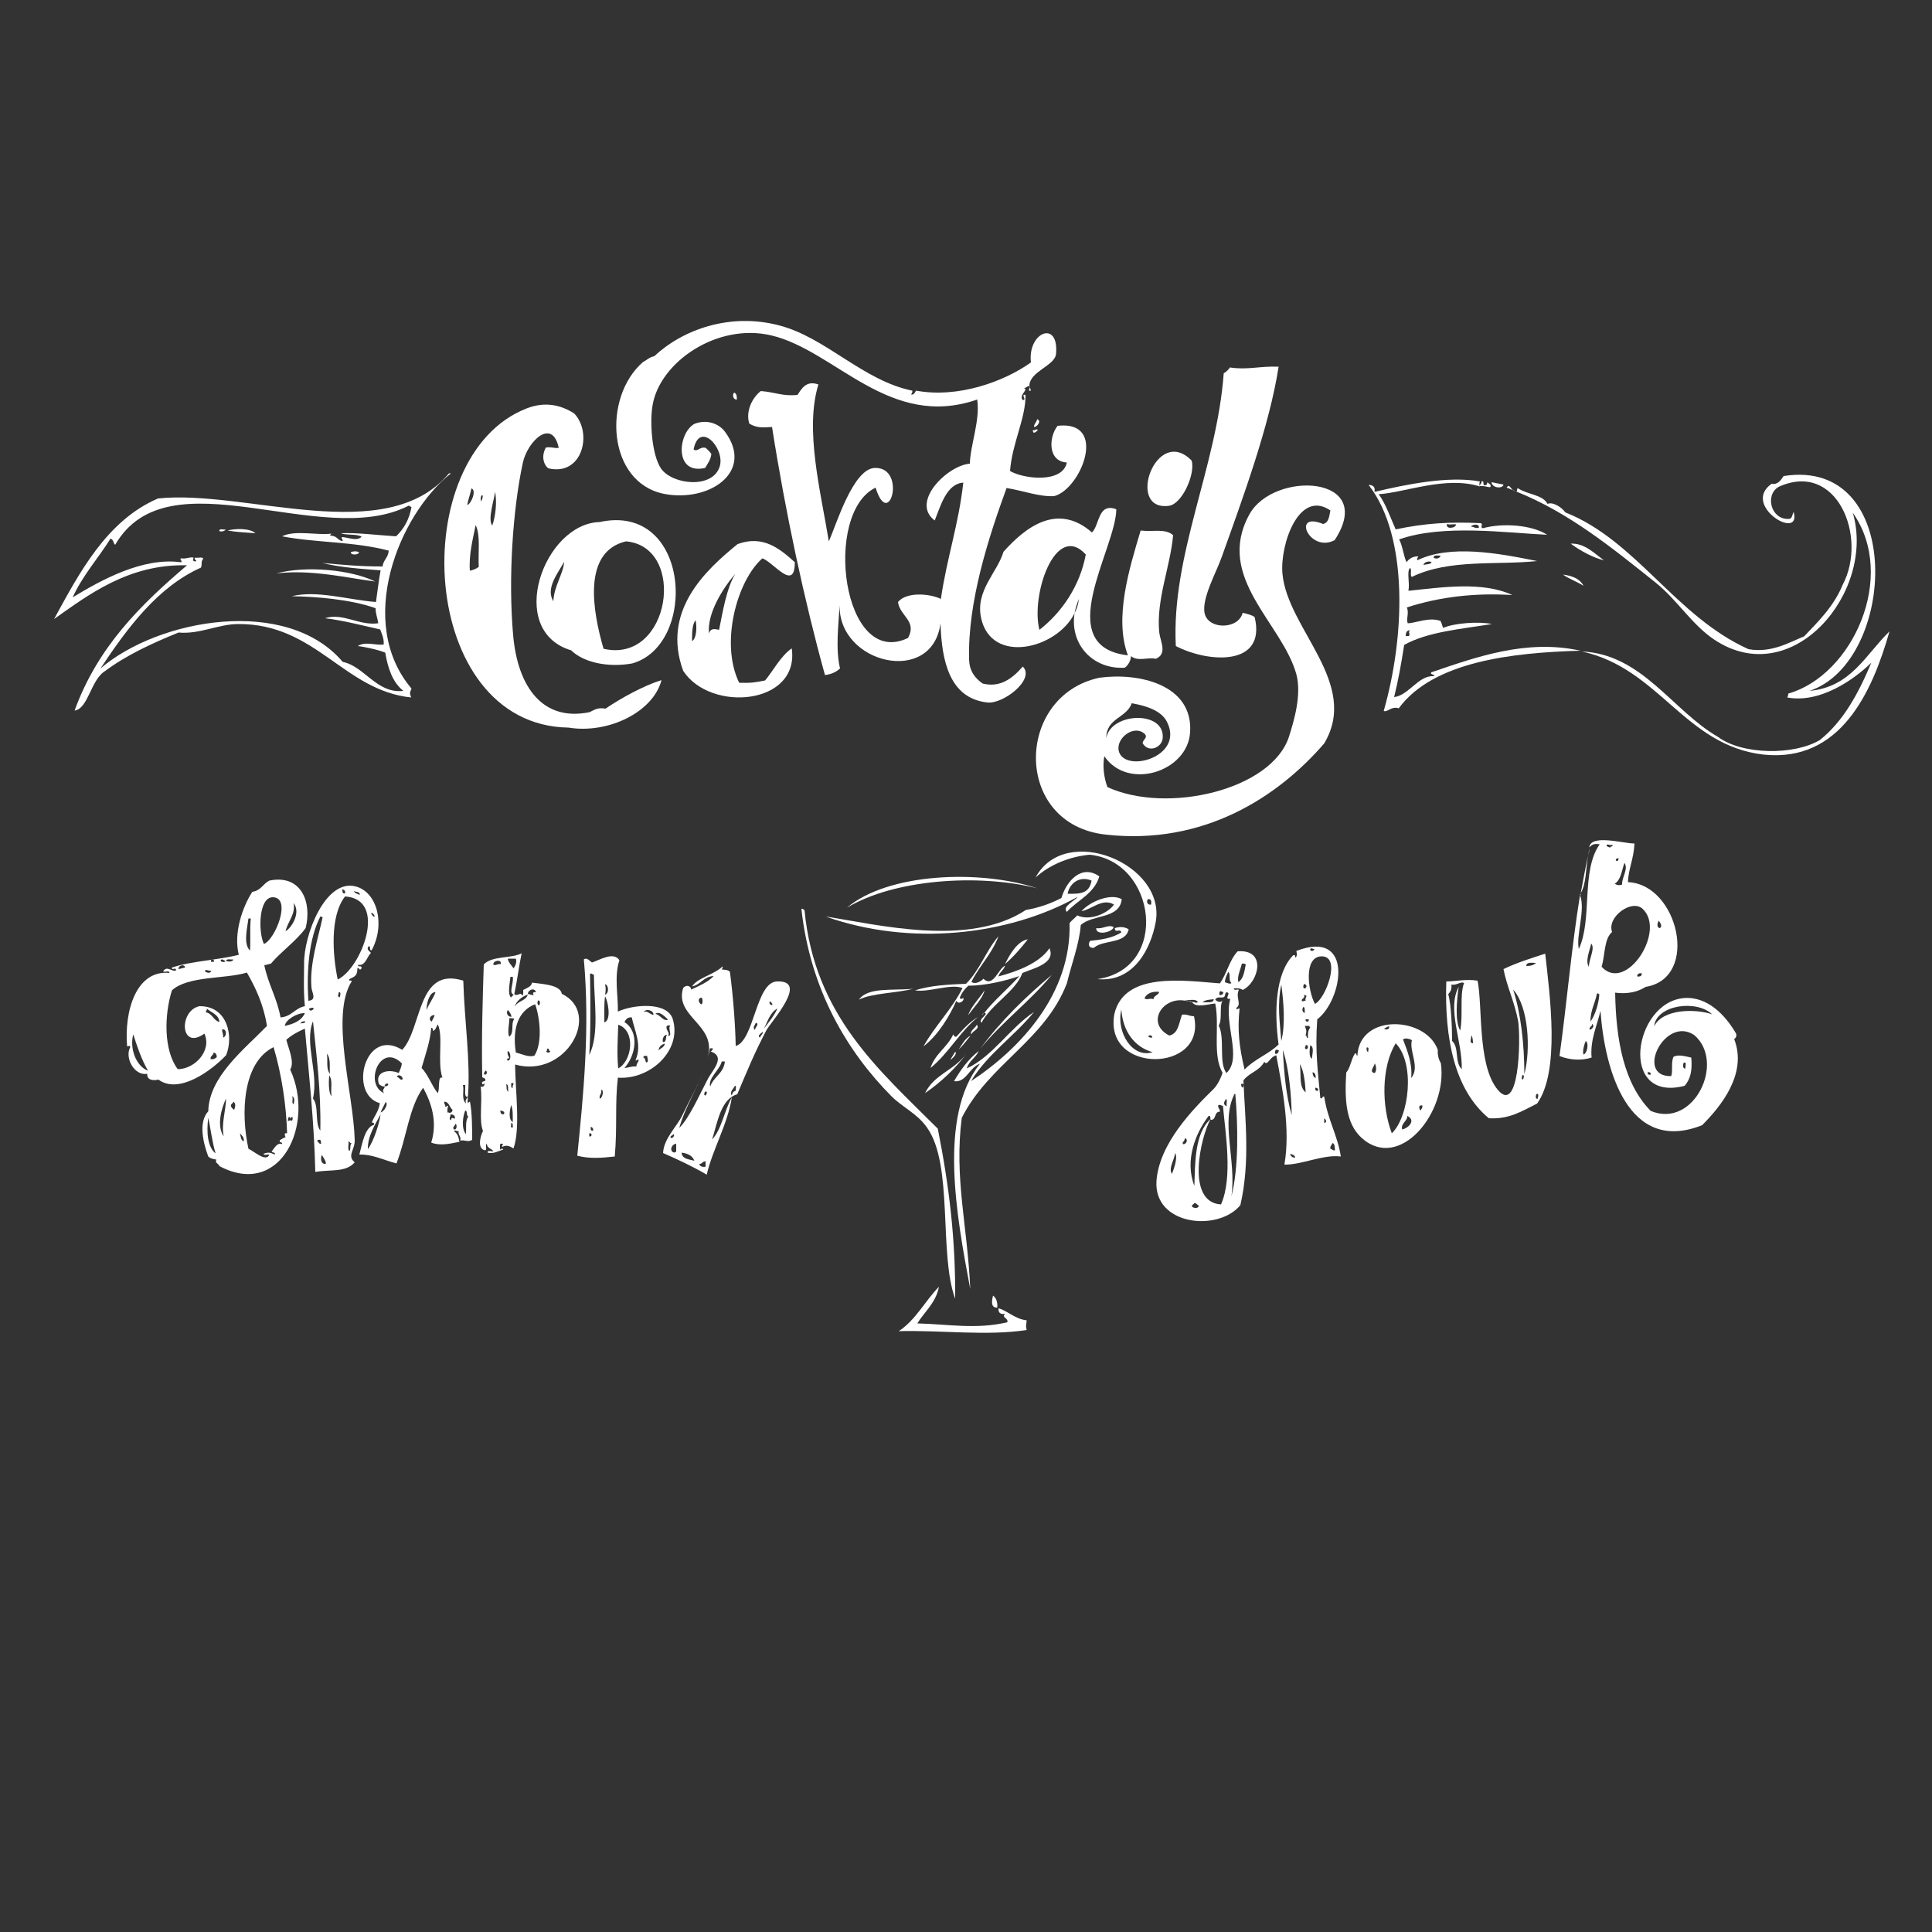 <?xml version="1.0" encoding="utf-8"?>
<!-- Generator: Adobe Illustrator 18.0.0, SVG Export Plug-In . SVG Version: 6.00 Build 0)  -->
<!DOCTYPE svg PUBLIC "-//W3C//DTD SVG 1.0//EN" "http://www.w3.org/TR/2001/REC-SVG-20010904/DTD/svg10.dtd">
<svg version="1.0" id="Calque_1" xmlns="http://www.w3.org/2000/svg" xmlns:xlink="http://www.w3.org/1999/xlink" x="0px" y="0px"
	 viewBox="0 0 500 500" enable-background="new 0 0 500 500" xml:space="preserve">
<rect x="0" y="0" width="500" height="500" fill="#333333" stroke="none"/>
<path fill="#FFFFFF" d="M383,125.8c1.1-0.1,1.7,0.2,2.6,0.3c0.6-0.5-0.3-1-0.7-1.3c0,0.6-0.2,0.8-0.8,0.8c-0.4-0.2,0.1-1.3-0.7-1
	C383.5,125.3,382.9,125.2,383,125.8z"/>
<path fill="#FFFFFF" d="M389.1,125.4c-1.1-0.2-2-0.4-3.1-0.6C386.1,126.3,388.9,126.6,389.1,125.4z"/>
<path fill="#FFFFFF" d="M259.7,142.8c-1.6,5.4-7.3,10-5.8,17.1c2.6,12.2,19.6,8.1,24.2-1.2c0.2-1.2,0.6-2.4,1.1-3.7
	c-0.1,1.3-0.5,2.5-1.1,3.7c-1.3,8,4.7,14.6,13,14.1c1-0.7,1.6-2.1,1.6-3c1.8,1.5,4.4,0.2,6.4,0.7c3.1-1.3,1.2-4.4,0.9-6.9
	c-0.8-8.5,2.9-17,3.6-25.1c-2.1-1.8-5-0.8-8.4-1.2c-3,10-6.9,22.7-3.3,32.3c-20-2.3-3.1-27.5-3-37.8c-4.8-1.8-4.3,4.1-6.3,6
	C273.7,130,265.4,136.4,259.7,142.8z M281,143.5c-1.5,8.1-6.2,15-12,19.5C266.7,154.1,273.1,134.9,281,143.5z"/>
<path fill="#FFFFFF" d="M406.5,140.7c2.4,1.8,5.9,3.7,8.6,4.3C412.7,143.3,410.1,140.5,406.5,140.7z"/>
<path fill="#FFFFFF" d="M58.9,137.3c2.2,0.4,4.7,0.5,7.2,0.7C64.6,136.6,60.6,136.8,58.9,137.3z"/>
<path fill="#FFFFFF" d="M56.8,137.5c0.7,0.1,1.3,0,1.6-0.5C57.9,137.2,56.6,136.6,56.8,137.5z"/>
<path fill="#FFFFFF" d="M409.8,151.6c-0.9-1.8-2.9-2.6-5.3-2.9C406,149.8,408.1,150.5,409.8,151.6z"/>
<path fill="#FFFFFF" d="M92.9,142.9c-0.7-0.3-1.3-0.3-2.1,0C90.7,143.8,93,143.6,92.9,142.9z"/>
<path fill="#FFFFFF" d="M97.1,150.5c-6.1-3-17.7-4.2-25.6-2.1C80.6,147.3,90,149.6,97.1,150.5z"/>
<path fill="#FFFFFF" d="M266.5,99.9C266.5,99.9,266.5,99.9,266.5,99.9c0,0.1,0,0.3,0,0.4C266.6,100.1,266.6,100,266.5,99.9z"/>
<path fill="#FFFFFF" d="M266.8,101.1c-0.1-0.3-0.2-0.6-0.2-0.9C266.4,100.8,265.9,101.2,266.8,101.1z"/>
<path fill="#FFFFFF" d="M171.8,127.8c11.6,2.3,23.6-5.6,15.8-16.1c-1.5-2-4.6-3.3-7.9-2c-4.3,2.4-5.3,13.3,2.8,11.4
	c0.6-1.1,1.4-2,1.6-3.6c-0.4-0.6-0.9-1.1-1.5-1.6c-1.5-0.4-2.1,1.2-3.1,0.4c1.5-7.5,8.1-0.4,6.8,4.3c-1.7,6-12.2,4.9-15.2,0.7
	c-2.4-3.5-3-12.1-2.2-16.5c1.9-11.1,16.7-21.3,30.7-18c16.6,3.9,30.5,24.5,53.3,16.6c0.8,5.4-1.8,11.8-1.9,16.6
	c-5.7,0.4-15.5,9.9-9.1,14.7c1.6-4,3.1-9.5,7.4-9.8c-1.2,10.8-4.3,19.7-5.8,30.1c-2.9-1.4-8.9-1.9-11.1,0.8c0.5,3.7,5,4.9,2.6,9.3
	c-17,8.2-22.1-32.3-8.4-38.9c3.5,11.3,8.1-5.2-0.1-5.1c-5.7,0-10.1,14.8-12,19c-2.1-12.9-6.3-28.9-2.7-40.6c-3.1-1.1-4.3,1-5.4,2.7
	c-3.9,0.4-5.7-0.7-9.5-1c-2.1,1.6-4,5.1-3,8.4c2,1.3,3.9,1,5.9,0.9c3.5,22.3,8.4,45.1,13.7,64.2c1.7-0.2,2.9-0.8,3.9-1.7
	c-1.2-5.1-0.4-11.2-0.1-16.4c-0.4,15.2,24,21,26.1,4.7c0.3,9.7,2.3,19.4,12.1,20.5c4.1,0.5,12.5-6,9.2-9.3
	c-2.8,3.2-5.9,5.5-10.4,4.4c-2.1-1.5-3.4-3.3-3.5-6.2c-0.4-15,5.1-31.8,9.7-44.4c4.4,0.7,8.4,2.3,12.3,2.1c7-1.8,14.1-19.7,0.9-18.2
	c-2.3,2.9-2.6,9.2,2.4,9.5c-1.1,5.4-11.1,4.3-14.7,2.2c0.5-7.1,4.1-13.7,4-19.7c-1.4-0.3,0.6,1.5-0.8,1.3c-0.9-1.5,1.8-2.7,0.3-3.1
	c0.7,0.1,0.8-0.5,1.5-0.5c0-3.8,6.6-5.2,6.9-8.3c0.8-8.9-7.4-5.7-6.5,2.2c-7,5-18.9,9.3-29.7,7.3c-0.4,0.4-0.4,1.1-1.3,1
	c0.1-0.3,0.4-0.5,0.3-1c-12.8-2.6-22.4-13.8-34.5-16.9c-12.6-3.3-24.8,1-32.3,8c-1.2,0.2-1.9,1-2.9,1.5
	C155.9,102.8,157.1,124.8,171.8,127.8z"/>
<path fill="#FFFFFF" d="M190,101.6c-0.6,0.6-0.2,1.9,0.7,1.8C190.7,102.7,190.7,101.9,190,101.6z"/>
<path fill="#FFFFFF" d="M268.4,108.5c-0.1,0.8-0.8,1.1-0.8,2C268.3,110.6,269.7,108.9,268.4,108.5z"/>
<path fill="#FFFFFF" d="M267.3,111.3c0,1.3,0.9,0.4,1.3,0C268.1,110.8,268.1,111.5,267.3,111.3z"/>
<path fill="#FFFFFF" d="M304.3,167.2c8.5,4.4,23.5,5.3,20.4-7.5c-0.8-0.6-1.9-0.8-3.1-1.1c-1.1,4.3-8.7,4.4-9.8,0.3
	c-1-3.8,3.1-11,4.4-14.8c5.4-15.1,12.4-34.1,14.7-49.2c-5-0.2-7.9,0.9-12.6,0.2c-0.4,0.6-0.9,1.1-1.6,1.5
	C314.9,121,303.1,143.5,304.3,167.2z"/>
<path fill="#FFFFFF" d="M391.9,127c0.1,0.1,0.2,0.1,0.3,0.1c-0.2-0.1-0.4-0.2-0.6-0.2C391.7,127,391.8,127,391.9,127z"/>
<path fill="#FFFFFF" d="M389.9,126.2c0.6,0.2,1.1,0.4,1.7,0.7C390.9,126.4,390.6,125.1,389.9,126.2z"/>
<path fill="#FFFFFF" d="M468.3,178.8c22.6-7.5,24.9-60.6-6.7-55.6c-0.8,1.2-1.6,2.3-3.1,2c-8,5.6,7.8,15,5.7,7.3
	c-0.4,0.6-0.3,1.8-1.3,1.8c-4.6,0.2-6.2-6.2-2.6-8.3c15.1-6.9,23.1,13,16.6,25.3c-2.3,5.6-6.2,9.4-10,13.4
	c-3.6,1.4-8.4,4.4-14.4,3.3c-18.9-8.5-29-28.1-47.4-35.4c-0.9-1.3-3.2-2.8-4.6-2.2c-1.3-2.4-4.9-2.3-7.6-4c-0.5-0.1-0.1,0.8-0.5,0.8
	c13.7,5.5,24.7,14.5,36.1,23.6c5.5,4.4,9.4,10.9,15.1,14.7c20.3,13.6,41.9-12.4,35.9-32.8c11.6,16.5-0.1,42.1-16.7,46.8
	c0,0.4-0.1,0.8-0.3,1c8.5,1.6,17.3-4.6,21.8-9c-3.4,8.1-7.3,15.2-13.3,20c-6.6,4-20.1,3.9-26.4-0.8c-11.8-6.8-19.6-21.4-35.2-22.1
	c20.1,4.4,26.6,24.4,47.1,26.7c19.8,2,28-16.1,32.5-31.9C482.8,169.4,479.1,177.8,468.3,178.8z"/>
<path fill="#FFFFFF" d="M302.5,130.9c3.4-0.4,6.9-8.2,5.9-11.7C299.2,109.8,291.2,132.4,302.5,130.9z"/>
<path fill="#FFFFFF" d="M323.3,133.2c-8.9,16.3,8.5,28,12.2,41.3c1.4,5.3-0.6,12-1.9,16.1c-4.4,13.8-31.5,20.2-47,13.1
	c-0.9-2.4-1.3-5.5-0.8-8c6.1,9,21.6,4,22.2-6.2c0.8-12.4-13.4-15.5-23.5-14.1c-21.9,4.7-22.4,38,1.7,40.6
	c25.3,2.8,44.5-9.7,56.5-23.6c9.3-15.6-9.5-29.6-10.8-43.9c-0.7-7.4,4.2-22,12.4-16.4c-0.3,1.5-0.4,3.2-1.9,3.5
	c-8.3-3.4-3.5,7.6,3,4.2C356.5,122.9,329.5,121.7,323.3,133.2z M292.9,182c4,0.7,7.7,2,9.1,4.8c4.7,9.2-11.3,13.5-12.5,7.4
	c-0.6-3.4,4.2-6.8,6.8-4.2c0.8,0.9-0.5,1.4-0.6,2.3c1.4,2.6,4.9,1.3,5.2-1.2c0.7-7.3-13.4-6.8-14.6-0.1
	C286.3,185.8,291.5,185.9,292.9,182z"/>
<path fill="#FFFFFF" d="M147.1,188.3c10.4,1.7,22-4.1,24.1-12.3c-4.7,1.5-10.2,4.5-14.5,7.4c-2.1-0.4-3,0.4-4.1,0.9
	c-12,2.5-18.6-6.3-19.8-19.9c-1.3-14.7-0.1-32.5,2.5-44.6c1.2-5.6,7.6-11.8,9.3-3.9c-1.1,0.2-1.6-0.3-3.3-0.1
	c-1.1,1.8-0.9,4.2,0.6,5.4c8.9,2.1,11.5-9.2,6.7-14.2c-3.6-2.3-7.7-3.1-12.3-1.3C104.8,117.9,108.1,187.7,147.1,188.3z M128.1,127.3
	c0.6,2.5,0.1,6.5-0.7,8.7C126.1,134.4,128,129.1,128.1,127.3z M124.5,129.8C124,127.8,125.7,127.4,124.5,129.8L124.5,129.8z
	 M123.9,146.7c-0.6,0.5-1.4,0.8-2.3,1c-0.3-4.2,0.8-8.3,1.5-11.8C124.4,138.5,123.7,143,123.9,146.7z M120.9,130.7
	c0.3-1.5,0.8-2.8,1.1-4.3C123.4,126.8,122,130.4,120.9,130.7z"/>
<path fill="#FFFFFF" d="M358.1,184c1,0.4,1.9-1.3,3.9-0.7c8.9-12.1,29.3-14.4,47-14.9c-14-3.1-27.1,1.7-38.6,5.6
	c-0.4,0.8,1.6,0.5,0.5,1c-3.8-0.2-6.4,5-10.1,5.4c1.1-4.5,1.8-8.4,2.6-13.5c6.1-3.4,14.7-4.1,22.7-5.4c-3.3-0.7-9.6-0.3-12.6,1
	c-0.3-0.6-0.4-1.3-0.7-1.8c-3-1.1-6.5,0.6-8.5,0.6c-0.4-1.3,0.4-2.6-0.2-4.1c8.6-2.8,17.9-3.8,27.3-3.2c-7.7-3.6-18.3-2-26.9-1.1
	c0.4-2.1-0.5-5,0.4-5.9c0.6,0.3-0.1,2,0.5,2.3c9.6-4.7,22-3,32.4-4.1c-10.3-2.1-22.5-4.3-31-0.2c-0.3-0.7,0.8-1.1-0.2-1
	c-1.2,0.1-2,0.7-2.6,1.5c-0.8-1.8-1-4.2-1.9-5.9c11.2-4,27.7-1.7,38.3-1.2c-4-2.6-11.6-3.1-16.6-1.7c-0.9-0.2,0.1-0.8-0.5-1.3
	c-8.1-0.4-14.5,0-22.1,1.6c-1.4-3.1-2.5-6.5-4.4-9.1c6.7-0.4,17.4-4.8,26.2-2c-0.2-0.8-0.2-0.5,0-1.3c-8.2-1.5-19.2,0.8-27.3,2.7
	c0.3-1.3-0.4-1.8-1.5-1.8C364.7,139,363.5,165.2,358.1,184z M372.8,143.8c-0.1,0.7-1.2,1-1.8,0.5
	C371.1,143.5,372.1,143.8,372.8,143.8z M370.5,145.5c-0.3,0.6-1.4,0.5-2.1,0.7C368.5,145.4,370,145.1,370.5,145.5z M364.9,163.1
	c-0.6,0.5,0.2,1.1-0.3,1.5c-0.3,0-0.5,0-0.8,0C363.8,163.7,364.1,163.1,364.9,163.1z M382.7,136.6c-1,0.2-1.2-0.3-2-0.3
	C380.9,135.7,383,135.4,382.7,136.6z M374.5,135.6c1,0.3,1,0,2.3,0.1C376.9,136.7,374,137.1,374.5,135.6z"/>
<path fill="#FFFFFF" d="M61.7,161.5c20-0.1,27.3,17.2,44.7,19c-0.4-1.2-0.4-1.1,0.1-2.3c-14.5-17.1-3.4-44.9,10.2-55.7
	c-0.2,0-0.3,0-0.5,0c-16.2,19.4-52.6,4.1-75.3,6.5c-13.3,5.7-20.4,19.3-26.9,31.2c8.8-6.2,19.3-14.3,34.4-13.9
	c-12,10.2-23.1,21.1-29.1,37.6c3.5-0.5,4.2-7.8,7.7-10.1c5.6-4.2,12.3-7.3,19.2-10.1C51.7,164.2,56.5,161.5,61.7,161.5z M26,173
	c6.9-10.4,14.8-21.1,26-26.1c0.4-0.9-0.1-1.5,0.6-2.3c-0.2-0.6-1.4-0.1-2-0.3c-0.8,0.4,0.7,0.8,0,1c-0.9-0.1-0.6-0.4-0.5-1
	c-1.3-0.2-1.8,0.4-3.1,0.2c-0.9,0,0.6,1-0.3,1c-9.8-1.3-20.5,4.6-27.9,9.1c2.6-5.7,6.6-10.1,9.8-15.2c0.8,0.2,0.7,1.2,1.2,1.6
	c13.8-23.8,53.3,1.4,75.9-10.1c0.4-0.1,0.4,0.3,0.8,0.3c-0.6,3.3-2,5.7-4,7.6c-4.7-0.3-10.3-1-14.3-0.8c1.5,0.6,4.1,0.1,5.4,0.9
	c-1.2,1.2-3.1,0.3-4.9,0.1c-0.9,0.1,0.6,1-0.3,1c-1.2-0.4-1.1-1.3-3-1.4c0.1-0.2,0.2-0.4,0.4-0.5c-3.8,0.5-9.4-1-12.8,0.7
	c8.9,1.7,18.4,1.3,27.6,3.7c-0.1,1.8-1.4,2.4-1.6,4.1c-6,0-9.9-0.4-15.6-0.9c5,1.2,9.9,1.5,15.1,1.9c-0.5,2.7-0.8,5.4-1.2,8.2
	c-7.4-0.6-15.2-3.1-21.8-1.5c5.8,0.1,14.9,0.7,21.7,3.1c0,1.5,0.5,2.5,0.7,3.9c-5,0.7-9.1-2.8-13.8-1.3c4.5,0.5,10.2,2,14.3,2.9
	c0.4,1.2,1,2.2,0.9,3.9c-1.9,0.3-4.8-0.9-6.7,0.4c1.8,0.2,5.1,0.9,7.1,1.7c0.7,4.1,1.9,7.7,4.7,9.9c-6.9,0.8-10.1-6.4-15.7-7.5
	C74.3,154.3,41.2,160,26,173z"/>
<path fill="#FFFFFF" d="M147.8,168.3c3.3,3.2,9.6,4.5,15.8,3.4c17.1-4.8,15.1-41.7-8.4-36.6C140.7,135.5,130.8,163.2,147.8,168.3z
	 M162,140.1c15.9,1.4,11.5,31.8-5.8,27.8C153.4,158.3,150.6,142.8,162,140.1z M143.2,155.6c-2.1-3.4,1.3-7.4,2.8-10.2
	C145.8,148.5,143.4,151.6,143.2,155.6z"/>
<path fill="#FFFFFF" d="M197.3,144.5c2.9,1,8.4,8.8,8.4,1c-3.9-3.5-8.2-7.1-14.8-4.7c-8.5,6.9-19.7,17.4-14.1,32.8
	c7.1,10.9,30.2,8.8,28.1-5.8c-2.9,2-5,6.1-6.9,8.3c-2.5,0.5-3.6,0.7-6.7,0.6C186.3,166.5,190.7,150.3,197.3,144.5z M179.1,165.9
	c0-2,0-4.2,0.9-5.4C180.4,162,180.3,165.3,179.1,165.9z M186.1,163c-1.3-0.3-2.3-0.4-2.6,1c-0.6-5.2,3.6-11.8,6.8-15.5
	C188,152.2,187,158.6,186.1,163z"/>
<path fill="#FFFFFF" d="M58.5,273.1c2-4.7,0.5-12.8-6.9-12.7c-5.4,1.2-5,11.6,1.3,7.1c2,4.4-2.5,9.2-6.9,9.2
	c-3.7-4.9-3.5-14.1-1.5-20.4c4.1-3.8,13.9-2.9,19.4-4.6c2.3,4,4.3,8.3,5.2,13.8c-5.9,6.1-15,13.1-15.2,22.1c-2.7,2.9-1.2,8.5,0,11.7
	c0.6,0.6,1.6,0.7,2.1,0.8c-0.5,0.9,0.6,1,0.8,1.7c15.9,8.4,24.8-10.9,18.3-25c1.2-1.9-0.4-5.3-1-7.7c1.3-1.2,3-2.1,4.8-2.9
	c1,11.4,2.4,24,2.7,37.1c3.9-0.7,7.9,0.2,10.2-2.5c-2.1-1.7,0.1-3.2,0-5.8c-0.3-11.9-6.4-32.1-0.8-41c0.1-0.5-0.9,0.1-0.6-0.6
	c1.4-0.7,2.1-0.8,2.1-2.9c0.6,0,0.5,0.8,1,0.2c0.4-1.1-1.1-0.2-0.8-1c1.9,0.3,2.2-2,3.3-3.1c-0.3-0.4-1.3-0.9-0.6-1.7
	c0.7-0.1,0,1.2,0.8,1c3.6-6.7,1.4-15.1-4.2-16.5c-7.8-2-13.4,12.6-13.3,20c0,3.3-0.2,6.8,0.2,11c-2.6,0.5-3.4,2.7-6.3,2.9
	c-0.9-5-3.2-8.6-4.2-13.5c0.6-0.1,1.1-0.3,1.7-0.4c2.8-3.3,6.4-5.7,9-9.2c1.7-6.8-1.2-14-9.4-12.3c-1.6,0.8-2.2,2.6-4.4,2.9
	c-2.6,4-4.9,10.8-3.5,16.3c-5.5,1.4-12.2,1.6-17.3,3.3c-0.1,1,1.2-0.4,1,0.8c-1.1,0.3-2.3-1.4-3.3,0.2c0.8,0.3,1.4-0.4,1.7,0.4
	c-8.6-0.9-11.8,9.8-11,19c0.5,0,0.7-0.4,0.8,0.2c-1.5,2.8,1.1,7.5,4.4,6.9c-0.1,1.7,1.6,1.8,2.9,1.5
	C46.3,283.3,54.7,277.1,58.5,273.1z M53.9,289.3c0.5,2.1,1,6.3,1.9,9.2C53.7,296.9,53.4,292.9,53.9,289.3z M90.2,295.4
	c0.4,0,0.3,0.6,0.8,0.4c-0.6,0.7-0.1,1.6-0.6,2.1C89.9,297.4,90.3,296.1,90.2,295.4z M97,237.2c-0.7,0.1-0.6-0.6-1-0.8
	C96.4,235.9,96.9,236.9,97,237.2z M80,261c0.5-0.1,0.9-0.4,1.2,0C81,261.5,80,261.9,80,261z M81,284.3c1.5-6.8-2.3-14.3,0-20
	c0.9,8.9,2.1,18.1,1.9,28.3C81.4,290.7,82.6,286.2,81,284.3z M83.1,296c-0.7,0.1-0.6-0.6-1-0.6c0-0.4,0.4-0.5,0.8-0.4
	C83,295.2,83.1,295.5,83.1,296z M87.9,258.1c-0.7-0.1-0.3-0.8-0.2-1.3C88.4,256.6,88,257.9,87.9,258.1z M93.1,231.6
	c-0.6-0.3-1.3-0.4-1.5-1C92.1,230.9,93.2,230.7,93.1,231.6z M89.3,231.2c-0.8,0.2-0.6-0.6-0.8-1C89.1,230.2,89.4,230.5,89.3,231.2z
	 M89.3,232c11.2,0.7,4.2,18.6-1.9,21.5C86.1,247.3,85.3,237.1,89.3,232z M85.8,283.7c-0.9-1-0.7-4.2-0.6-5.4
	C86.2,279.7,85.5,281.6,85.8,283.7z M85.4,277.9c-1.1-1.3-0.5-3.4-0.8-5.2C85.7,273.9,85.2,276.6,85.4,277.9z M84.3,301.2
	c-1.3,0.2-1.4-1.5-1-2.3C83.7,299.6,84.5,300.7,84.3,301.2z M82.9,237.2c0.3-0.1,0.4,0.2,0.6,0.2c-1.2,5.5-3.4,12.1-2.9,18.1
	c0.1,1.4,1.5,3.3-0.8,3.5C79.3,251,80,242.8,82.9,237.2z M57.9,294.1c-1.9-2.7-0.6-7.3,0.6-9.8C58.5,287.2,57.2,290.9,57.9,294.1z
	 M60.6,287.2c-0.4-0.2-0.6-0.5-0.8-0.8c-0.2-0.8,0.5-0.7,0.6-1.3C61.1,285.6,60.9,286.5,60.6,287.2z M63.1,295.4
	c-0.8-0.3-0.8-1.3-1-2.1C62.5,293.8,63.2,294.2,63.1,295.4z M76,285.8c-0.7-0.5,0-1.2-0.4-2.1C76.3,284,76.2,284.9,76,285.8z
	 M74.7,289.1c0.4-0.1,0.4,0.2,0.4,0.4c0.2-0.1,0.2-0.5,0.6-0.4c0.1,0.5,0,0.8-0.2,1c-0.4-0.4-0.5,0-1,0
	C74.5,289.7,74.6,289.4,74.7,289.1z M77.7,264.9c0.2-0.4,0.6-0.6,1.3-0.6C79,265,78,264.7,77.7,264.9z M78.9,262.2
	c-0.9,2-2.9,2.8-5.2,3.3C73.9,263.9,76.9,262.1,78.9,262.2z M74.3,293.3c-1-0.2-0.5,0.6-0.4,1c-0.6,0.2-1,0.5-1.5,0.8
	c-0.2,0.8,0.8,0.3,0.6,1c-1.2-0.5-1.9,0.9-2.7,1.9c0.1,0.4,1.1,0.1,0.8,0.8c-1.1-0.5-1.6-0.7-2.9-0.2c0.1,0.5,1,0.1,1.5,0.2
	c-0.8,2.1-4-0.9-5.4-1.5c-2-9-1.6-22.3,6.5-26.3C72.9,278.1,74.1,286.1,74.3,293.3z M76,233.7c1.9,2.5-0.5,6.4-2.1,7.3
	C74.5,238.4,76.5,236.7,76,233.7z M70.6,232.2c5,0.1,0.6,11-2.3,12.1C66.8,241.2,66.9,232.2,70.6,232.2z M64.3,237.7
	c0.2,0,0.4,0,0.6,0c-0.3,3.1,0,5.6-0.2,8.3C62.9,244.3,64,240.2,64.3,237.7z M60.4,248.3c-0.2,0.7-1.4,0.6-1.9,0.4
	C58.6,248,59.7,248.4,60.4,248.3z M58.3,248.7c-0.1,0.5-1.1,0.2-1.2,0C57.2,247.9,57.9,248.5,58.3,248.7z M55.4,248.9
	c-0.3,0-0.6,0-0.8,0C54.4,248.1,55.5,248.1,55.4,248.9z M54.7,251.2c-0.3,0.8-1,0.6-1.7,0.2C53.2,250.6,53.9,251.4,54.7,251.2z
	 M47.9,250.4c-0.6,0.1-1.1,0.3-1.7,0.4C46.1,249.8,47.8,249.4,47.9,250.4z M34.5,267.7c0.8,2.6,2.1,6.5,3.8,9.4
	C35.1,275.9,33.5,271.1,34.5,267.7z M54.5,274.1c-0.1-0.9,0.7-0.9,0.8-1.7c0.6,0.1,0.8,0.6,0.8,1.2
	C55.7,273.9,55.4,274.2,54.5,274.1z M53.3,262c-0.1-0.5,0.4-0.5,0.2-1c1.2,1.1,3.1,1.5,3.3,3.5C55.2,264.1,55,262.3,53.3,262z
	 M57.7,268.5c0.2-0.9-0.3-1.3-0.2-2.1C58.8,266.2,58.7,268.4,57.7,268.5z"/>
<path fill="#FFFFFF" d="M182.8,275.2c0.1-0.4,0.2-0.7,0.3-1.1C183,274.4,182.9,274.8,182.8,275.2z"/>
<path fill="#FFFFFF" d="M182.1,277.1c0.2-0.6,0.5-1.2,0.6-1.8C182.6,275.9,182.3,276.5,182.1,277.1z"/>
<path fill="#FFFFFF" d="M184.3,294.9c1.4-4.6,2.3-10.5,6.5-11.7c2.5-5.9,4.4-10.6,7.5-16.5c1.3-2.4,11.2-13.1,2.7-12.7
	c-5.4,0.3-5.8,15.3-10.6,16.7c-0.1-5.6-0.7-13.2-1.5-19.2c-0.6-0.6-1.4-0.5-2.1-0.6c0.1-0.3,0.3-0.4,0.2-0.8c-2.1,2.1-6.6,3-7.9,5.2
	c2.3-0.5,3-2.6,5.6-2.7c-1.5,1.6-3.7,2.5-5.8,3.5c-0.2-1.2-1.5-1.2-2.1-0.4c-2.1,6.7,6.6,9,6.7,15.4c0,0.9-0.1,1.8-0.4,2.9
	c0.2-0.9,0.5-1.7,0.6-2.7c0.1,0,0.3,0,0.4,0c0.8-0.2,0.1,0.8-0.2,0.8c4.1,1.4,0.4,4.9-0.8,7.3c-2.2,4.2-4.7,9.9-7.3,12.5
	c1.4-5.1,4.3-9.6,6.3-14.9c-1.5,4-4,8.4-5.5,11.6c-1.5,3.1-4.8,6-5,9.8c3.9,1.7,7.7,3.5,11.3,5.6c1.5-6.5,5.4-13,6.5-20
	C187.4,287.5,186.8,292.2,184.3,294.9z M199.3,259.1c0.2,0.3,0.6,0.5,0.6,1C199.3,260.2,198.9,259.5,199.3,259.1z M201.2,261
	c-0.9,2-2.3,3.6-3.5,5.2C198.7,264.3,199.3,262,201.2,261z M197.5,267c-0.1,0.7-0.6,0.9-0.8,1.5C195.8,268.2,197,267.3,197.5,267z
	 M195.6,264.7c1.1,0.3-0.3,1.2-0.2,1.9C194.7,265.8,195.3,265.5,195.6,264.7z M190.2,281c0.5,0,0.1,0.9,0.2,1.3
	c-0.7,0.1-0.9,0.7-1,1.2C188.7,282.6,189.9,281.7,190.2,281z M181.6,259.9c-0.8-0.1-1.2-1.7,0-1.7
	C181.9,258.6,181.9,259.6,181.6,259.9z M174.3,293.5c0.5,0.3-0.4,1.5-0.8,0.8C173.6,293.8,174.1,293.9,174.3,293.5z M175,298.1
	c-0.2,0-0.4,0-0.4,0.2c-1.5-0.2-0.9-2.2,0.4-2.3C175,296.7,175,297.4,175,298.1z M176.4,298.3c1.6,0.2,2.8,0.8,3.3,2.1
	C178.3,300,176.5,300,176.4,298.3z M182.5,302c-0.8,0-1.4-0.1-1.5-0.8c0.8,0.1,0.8-0.8,1.7-0.6C182.4,301,182.8,301.4,182.5,302z
	 M182.5,283.5c-0.5-0.1-0.1-0.9,0-1C183.3,282.3,182.8,283.5,182.5,283.5z M186.8,274.7c0.3,0,0.6,0,0.8,0c-0.3,3.1-2.9,3.9-3.8,6.5
	C183.2,279,186.2,277,186.8,274.7z"/>
<path fill="#FFFFFF" d="M342.7,283.8c-0.6-0.2-0.3,0.7-1,0.4c-0.6-6.7-1.4-12-0.8-20.4c6.6-5,9.7-23.5-5.4-17.7
	c0.1,0.7,0.3,1.2-0.2,1.7c-0.4-0.1,0.3-0.7-0.6-0.6c-4.6,4.6-5,14.5-3.8,23.1c-2.5,2.5-6.3,3.8-8.8,6.5c-1.4-5.8-1.9-10.3-1.3-15.8
	c-0.4-0.1-0.9,0.6-0.8-0.2c1.4-0.9-0.3-2.7,0.6-4.6c-0.3-0.4-1.1,0.4-1.3-0.4c1-0.1,1.8,0,2.3,0.4c4.1-1.9,6.4-10.6-1.3-10
	c-2.1,2.2-2.8,5.8-4.6,8.3c-9.3-0.7-24.7-3.1-27.3,7.9c-2.9,15.7,24,15.3,20.6,0.6c-1.2,0-1.8-0.6-3.1-0.4c-0.8,2.1-0.9,4.9-3.3,5.4
	c-6.2-3.2-1.7-10.2,4.2-9c0,0-0.1-0.1-0.1-0.1c0.9,0,2.7-0.5,3.3,0.4c-0.5,0.5-0.8-0.1-1.5,0c0.9,1.7,4.4,0.5,6,0.4
	c1.2,5.8-0.8,13.4,1.9,17.9c-0.4,1.4-1.4,3.3-2.3,4.2c-5.3,5.2-14.1,14.1-14.8,23.8c-0.8,11.5,15.9,13.3,21.7,6.3
	c2.6-11.2,1.2-22.4,0.8-32.3c1.6-2.1,4-2.3,5.4-4.8c0.4,0.4,0.2,0.4,0.8,0.2c0.9-0.9,1.1-1.5,2.3-1.9c1.6,8.6,3.7,19.2,2.1,28.3
	c4.4,0.1,10.1-2.7,14.6-2.1C346.2,293.9,343.6,289.8,342.7,283.8z M321.4,249.4c0.5-0.1,0.8,0,1,0.2c-0.4,2.1-0.6,3.6-1.9,4.6
	C320.1,252.8,321,251,321.4,249.4z M290.2,261.3c0.4,5.6,3.4,9.7,8.1,11C293,274,288.8,267,290.2,261.3z M297.2,268.3
	c0-0.6,1.1-0.4,1,0.2C297.8,268.6,297.5,268.5,297.2,268.3z M298.5,258.6c-0.9-0.4-1.5,0.3-2.3-0.2c0.5-1.4,2.2-1.9,3.8-1.7
	C299.8,257.6,298.6,257.6,298.5,258.6z M317.9,251.5c0.7,0.9-0.1,2.1,0.8,2.9c-0.4,0.4-1.2-0.1-1.7-0.2
	C317.1,253,317.5,252.3,317.9,251.5z M315.8,256.5c0.4,0,0.4,0.3,0.8,0.2c0,0.6-0.4,0.9-1,0.8C315.5,257,315.6,256.7,315.8,256.5z
	 M311.2,259.4c0.7-0.7,2.1-0.7,2.9-0.8C314.1,259.7,312.4,259.3,311.2,259.4z M315.4,265.4c1-1.5,0.1-4.9,1-6.5
	c-0.5,0.7-1.5,0.3-1.9-0.2c0.6-0.9,1.2-0.4,2.1-0.6c0.6-0.1,0.3-1.1,0.8-1.3c1.5,0.1-0.9,1.9,1,1.7c-1.8,6.3,3.2,15.3-1,19.2
	C315.3,274.9,317.1,268.8,315.4,265.4z M317.5,286.3c-1.1-0.4-0.7-1.2-0.2-1.9C317.7,284.6,317.3,285.7,317.5,286.3z M303.3,303.8
	c-1-1.5,0.7-3.7,0.8-5.4C304.9,299.5,303.8,302.5,303.3,303.8z M306.2,296.1c-0.5-0.5,0.5-0.7,0.4-1.5
	C307.6,294.7,307.1,296.2,306.2,296.1z M308.5,312.3c-0.1-0.7,0.6-0.6,0.6-1c0.6,0.1,0.8,0.6,1.2,0.8
	C310,312.8,309,312.7,308.5,312.3z M316,311.7c-9.2-0.5-5.3-17.5-2.7-22.1c-4.2,3.7-4,11.7-4.2,17.3c-2.6-6.7,0.4-13.8,3.7-18.1
	c0.8-0.2,0.1,1.2,0.8,1c1.2-0.2,0.6-2.1,2.1-2.1c0.1-0.8-0.6-0.8-0.4-1.7c0.6-0.2,0.8,0.2,1.2,0.2
	C317.1,293.1,319.1,304.7,316,311.7z M318.7,309.6c1.3-9.4-2.9-19.3,0.8-26.5c0.1,0,0.1,0,0.2,0C320.4,291.4,320.6,302,318.7,309.6z
	 M321.6,281.5c-0.3-0.2-0.4-0.5-0.4-1c0.2,0,0.4,0,0.6,0C321.9,280.9,321.8,281.2,321.6,281.5z M330,272.7c-0.1-0.5,0-0.8,0.2-1
	c0.4-0.1,0.6,0.1,0.8,0.2C330.8,272.3,330.7,272.9,330,272.7z M331.6,254.8c0.6,4.6,1.1,10.3,0,14.6
	C331.2,264.3,330.5,260,331.6,254.8z M332,271.7c1.6,4.8,2.2,11.8,2.3,16.9C332.8,283.5,332.3,277.5,332,271.7z M333.9,298.6
	c0.6,0.2,1.2,0.3,1.3,1C334.4,299.6,334,299.2,333.9,298.6z M339.1,245.6c0.4-0.4,0.5,0,1,0C340.3,246.1,338.9,246.4,339.1,245.6z
	 M342,247.5c5.3-0.1,1,11.1-1.7,12.3C338.5,256.5,337.3,247.6,342,247.5z M338.5,268.6c-0.5,0.1-0.2-0.6-0.6-0.6
	c0.3-1.6,0.2-1.1-0.2-2.5c0.4,0,0.8,0,1.2,0c0,0.2,0,0.4,0.2,0.4C338.4,266.8,338.5,267.7,338.5,268.6z M337.7,262.1
	c-0.7,0-0.8-1-0.4-1.5C337.8,260.7,337.6,261.5,337.7,262.1z M337.9,263.8c0.3,0,0.6,0,0.8,0C338.9,264.6,337.7,264.6,337.9,263.8z
	 M337.5,254.6c0.3,0.2,0.7,0.3,0.6,0.8c-0.2,0-0.2,0.3-0.2,0.4C337,255.9,337.3,255.1,337.5,254.6z M337.5,257.5
	c0.3-0.1,0.4,0.2,0.6,0.2c0,0.5-0.4,0.6-0.2,1.3c-0.7-0.1-0.6,0.4-1,0C336.8,258.3,337.8,258.5,337.5,257.5z M336.4,275.4
	c1.1,1.7,1.4,5.3,1.5,7.3C336.1,281.2,336.8,278.4,336.4,275.4z M337.9,271.5c-0.4-0.4,0-0.5,0-1
	C338.7,270.2,338.7,271.7,337.9,271.5z M339.5,274c-0.9-0.5-0.5-2.9-0.4-3.5C340.2,271,339.6,272.8,339.5,274z M339.7,277.5
	c0.7,0.1,0.8,0.8,0.8,1.5C340,278.8,339.7,278.3,339.7,277.5z M341,282.3c-0.5,0.1-0.7-0.3-0.6-0.8
	C340.9,281.5,341.4,281.9,341,282.3z M342.7,290.6c0-0.4,0-0.8,0-1.2C343.1,289.7,343.6,290.5,342.7,290.6z M344.3,297.3
	c-0.1-0.8,0.4-1,0.6-1.5c0.6,0.3,0.5,1.1,0.6,1.9C344.9,297.8,344.8,297.4,344.3,297.3z"/>
<path fill="#FFFFFF" d="M307.6,259.1c0.3,0.1,0.6,0.2,0.9,0.3C308.3,259.1,307.9,259.1,307.6,259.1z"/>
<path fill="#FFFFFF" d="M307.6,259.1c-0.2-0.1-0.5-0.1-0.7-0.2C307,259.1,307.3,259.1,307.6,259.1z"/>
<path fill="#FFFFFF" d="M145.4,257.2c-0.4-2.3-4.7-2.5-7.7-2.9c-0.2,1.1-1.4,1.4-2.3,1.9c0,0.6,0.1,1.2-0.2,1.5
	c-0.5-1.2-1.2,0.3-2.1-0.4c0.8-3.8,1.2-7.3,1.9-10.6c-2.5,1.4-7.7,0.6-9.8,2.9c-0.3,9.3-0.6,18.6-0.4,29.2c0.3,0.2,0.9,0.2,0.8,0.8
	c-0.1,0.4-1.1,0.1-0.8,0.8c0,0.7,0.7-0.4,0.6,0.2c-0.1,0.4-0.3,0.8-1,0.6c0.5,4.2-0.5,8.7,0.6,11.5c-0.7,1.3-1.6,4.7,0.6,5
	c0.5-0.2-0.1-1.5,0.4-1.7c0,1.1,1.1,1.2,1.7,1.9c-0.5,0.2-1.6-0.4-1.5,0.4c1.4,0.4,2.8-0.4,4-0.8c-0.1-0.7-0.9,0.4-0.8-0.2
	c0.1-0.6-0.3-1.5,0.6-1.3c0.5,0.1-0.3,0.4,0,0.8c1.2-0.6,2-0.1,2.9,0.4c1.8-5.3,0.5-14.4,0.4-21.7
	C146.5,279.2,155.8,262.2,145.4,257.2z M125.4,278.1c-0.4-0.4,0.1-0.6,0.2-1C126.2,277,126.1,278.3,125.4,278.1z M133.5,248.1
	c0.3,0.8-0.1,1.9-0.6,2.5c-0.5-0.8-1.3-1.4-1.5-2.5C132.1,248.1,132.8,248.1,133.5,248.1z M132.9,257.4c-0.1,0.4-0.6,0.4-0.6,0.8
	c-1-0.9-0.4-3.4-0.2-5.4c0.2,0,0.4,0,0.6,0C133,254.4,131.6,257,132.9,257.4z M131.4,261.4c0.5,0.4,0.8,1,1,1.7
	C131.4,263.3,130.9,262.1,131.4,261.4z M127.7,249.7c-0.3-1.1,2.2-1.6,1.9-0.2C128.7,249.4,128.5,249.9,127.7,249.7z M129.5,287.4
	c0.5,0.1,1.1,0.2,1,0.8C130.1,288.7,129.4,288.2,129.5,287.4z M131,280.6c0.8,0.1,0.3,1.3,0.6,1.9
	C130.9,282.3,131.2,281.2,131,280.6z M131.4,274.5c-0.3-0.3-0.2-0.7,0.4-0.6c-0.1-0.6-0.6-0.9-0.4-1.9
	C132.2,272.2,132.4,274.5,131.4,274.5z M132.7,291.8c-0.8,0.2-0.3-0.8-0.4-1.2C132.8,290.6,132.7,291.3,132.7,291.8z M132.7,290.4
	c-1.2-0.7-0.8-3.1-0.4-4.4C132.8,287,132.7,289.4,132.7,290.4z M132.7,281.6c-0.5,0-0.4-0.7-0.4-1.3c0.2,0,0.4,0,0.6,0
	C132.9,280.9,132.5,281,132.7,281.6z M131.8,268.3c-0.6-1.1,0.1-3.6,0-4.8c0.5,0,1,0,1.3,0.2C132.1,265,133.2,267.2,131.8,268.3z
	 M141.6,271.4c0.7-0.2,0.3,0.7,0.8,0.6c0,0.5-0.8,0.5-1,0.2C141.4,271.9,141.7,271.8,141.6,271.4z M139.3,258.9c0.6,0,0.5,1,0.2,1.3
	C139,260.1,139,259.2,139.3,258.9z M138.7,256.8c-0.9-0.1-0.8,0.2-0.6,0.8c-0.5-0.2-1.1-0.2-1.5-0.4
	C136.7,256.1,138.4,255.5,138.7,256.8z M136.6,257.4c-0.5,1.7-2.7,1.6-3.3,3.1C133.4,259.3,135,257.9,136.6,257.4z M138.5,259.9
	c1.3,3.7,1.9,10.1-0.2,13.3c-1.5,0.5-3.1-0.4-4.8-0.8C132.5,266.1,134.2,261.5,138.5,259.9z"/>
<path fill="#FFFFFF" d="M159.1,299.3c0.7-8.1,0-13.3,0.8-20.4c8.4,0.6,16.7-7.1,14.2-15.2c-1.5-4.6-10.4-3.7-14.2-1.9
	c0.1-4.3-1-9,0.4-13.3c-1.5-2.3-5-0.1-7.1,0.6c-0.6-0.4-1.3-1.4-2.1-0.8c1.6,17.9-0.1,34.9-1.7,50.8
	C152.5,299.9,155.5,299.7,159.1,299.3z M170.4,271.8c0.2-0.9,0.7-1.5,1.7-1.7C171.8,271.1,171,271.3,170.4,271.8z M171.6,269.7
	c-0.3-0.6,0.1-1.9,1-1.9C172.2,268.3,172.6,269.7,171.6,269.7z M173.5,265.4c-0.8,0.7,0.7,2.7-0.6,2.7c0.6-1-0.6-1.3-0.4-2.5
	C172.7,265.4,173,265.3,173.5,265.4z M172.9,263.9c-1.3,0.5-2-1.3-3.3-1.5C170.6,261.5,172.2,263.2,172.9,263.9z M169.1,262.7
	c-1.2-0.4-1.6-1.2-2.5-0.8C167.2,260.9,169.3,261.5,169.1,262.7z M167.5,273.3c0,0.7,0.5,1.4-0.2,1.7c-0.4-0.3-0.2-1.2-0.8-1.3
	C166.5,273.2,166.9,273.2,167.5,273.3z M163.5,263.3c0.7,3.4,2.7,7.1,1,11c0.1,0.5,0.4-0.3,0.8,0c-0.1,0.7-0.6,0.9-0.6,1.7
	c-1.2-0.1-2,0.3-3.1,0.4c2.9-3.2,4-9.3,0-11.9C162,263.8,162.4,263.2,163.5,263.3z M160,265.2c4.6,1.5,3.6,9.4,0,11.3
	C159.6,272.8,159.9,268.6,160,265.2z M156.6,254.7c1,0.3,1,2.4,0,2.7C156.8,256.2,156.8,255.9,156.6,254.7z M156.6,257.9
	c0.6,0.7,1.8,6.1-0.2,6.7C156.4,262.6,156.3,259.6,156.6,257.9z M155.6,282c0.8,0.1,0.3,2.3-0.4,2.3
	C155,283.3,155.8,283.2,155.6,282z M152.7,252c0.6-0.2,0.5,0.3,1,0.2c0,6.6,1.5,15.5-1.2,20.8C152.9,267,152.8,258.6,152.7,252z
	 M152.5,294.1c0-0.3,0-0.6,0-0.8C153.3,293.1,153.3,294.3,152.5,294.1z M152.9,291.6c0.4,0.2,0.7,0.4,0.6,1
	C152.9,292.8,152.8,292.2,152.9,291.6z"/>
<path fill="#FFFFFF" d="M121.2,283.7C121.2,283.7,121.1,283.7,121.2,283.7c-0.1,0.1-0.1,0.1-0.1,0.1
	C121.1,283.8,121.2,283.7,121.2,283.7z"/>
<path fill="#FFFFFF" d="M117.5,292.7c0.4-0.4,0.5,0.2,1.2,0c-0.2,1.2,0.7,1.2,0.4,2.5c1.2-0.3,1.9,0.5,3.1-0.2c0-2.7,0-7.2-0.6-10
	c0,0.2-0.7,0.6-0.6,0.2c0-0.4,0.1-0.9,0.1-1.3c-0.3,0.4-0.8,0.7-0.5,1.7c-1.3-1.2-0.4-3.3-0.8-4.8c0.2,0,0.4,0,0.6,0
	c0.1,1.1-0.4,3.4,0.7,3c0.7-9.2-0.9-19.4-1.2-30c-12-3.8-10.6,12.3-15.8,17.9c-9.7-6-14,11.5-5.8,13.8c-0.3,2.1-1.4,3.3-2.1,5
	c0.5,0,0.7,0.2,0.6,0.6c-2.4,0.7-3,4.7-3.8,7.7c3.4-0.1,6.5,1.5,9.6,2.3c2.7-6.9,3.2-14.4,6.9-19.6c2.1,3.8,3.8,8.8,2.1,14.2
	c2.3,0.9,4.8,0.3,7.3-0.2C118.6,293.9,118.4,293.5,117.5,292.7z M120.4,287.4c0.7,0.1,0.2,1.4,0.8,1.5c-0.8,1.3-0.5,2.6-0.6,4.6
	C119.4,292.2,119.7,289.1,120.4,287.4z M95.2,297.4c-0.1-3.3,1.9-6.4,3.3-9C98.2,290.6,96.8,295.2,95.2,297.4z M98.5,287.9
	c0.4-1,0.9-1.8,1.3-2.7C100.6,285.7,99.4,287.7,98.5,287.9z M99.5,281c0.2-0.4,0.6-0.9,1-0.4C100.4,281,99.9,281.3,99.5,281z
	 M98.1,280.6c0.4,0.3,0.8,0.6,1.5,0.6c-0.3,0.9-0.8,0.8-0.2,1.7c-5.3-2.3-1-13.3,4.6-7.7c-0.1,1-0.5,1.7-0.8,2.5
	C100.4,276.5,96.9,277.5,98.1,280.6z M102.7,278.7c0.3-0.9,1.6-0.2,1.5,0.6C103.6,279.8,103.3,278.7,102.7,278.7z M112.7,256.8
	c-0.6,1.7-1.7,2.9-2.3,4.6C110.3,260,111.1,256.6,112.7,256.8z M112.5,262.7c-0.2,0.6-0.5,1.1-0.8,1.7
	C110.7,263.7,111.5,262.6,112.5,262.7z M113.3,282.9c-1.6-1.9-2.4-4.7-4.2-6.5c1-3.5,2.2-6.7,2.5-10.4c0.4,0,0.5,0.4,0.4,0.8
	c0.8-0.2,0.9-1.1,1.3-1.7c1.5,3.2-0.2,9.8,1.2,13.8C113.2,278.4,113.9,281.7,113.3,282.9z M115.8,287.9c0-0.6-0.1-1.2,0.2-1.5
	c-0.1-0.6-0.4,0.2-0.8,0c0.2-0.6-0.4-0.6-0.2-1.3c1.3,0.1,1.3,1.5,2.1,2.1c0,0.5-0.3,0.8-0.8,0.8C116.2,287.9,116,287.9,115.8,287.9
	z M116.8,289.9c-0.8-0.2-0.2-0.8-0.2-1.5c0.9,0,1.4,0.6,1,1.2C117.6,289.4,116.6,289,116.8,289.9z M117.9,290.8
	c0.4,0.2,0.4,1.7-0.4,1.5C116.9,291.7,117.8,291.4,117.9,290.8z"/>
<path fill="#FFFFFF" d="M411,221.5c0.1-0.6,0.3-1.2,0.4-1.9C411.2,220.2,411.1,220.8,411,221.5z"/>
<path fill="#FFFFFF" d="M409.1,231.1c1.4-2.2,1.3-6.3,1.9-9.7C410.3,224.6,409.7,227.9,409.1,231.1z"/>
<path fill="#FFFFFF" d="M408.9,231.5c0,0.1,0.1,0.2,0.1,0.3c0-0.2,0.1-0.4,0.1-0.6C409.1,231.3,409,231.4,408.9,231.5z"/>
<path fill="#FFFFFF" d="M449.3,267.5c-2.7-4.7-7.4-9.7-13.5-9.2c-13.1,1.1-17,27.2,0.2,22.7c1.5-1.8,2-3.9,1.7-7.3
	c-1.5-0.3-3.3-0.9-4.6-0.2c-0.7,1.5-0.1,3.7-0.6,5c-9.5,0.2-1.6-15.8,6-10.6c8.1,7-0.1,24.3-11.3,19.6c-6.9-7-9-18.2-9.2-30.6
	c3,0.4,5.7-0.1,7.9-1.5c14.1-2.3,8.4-26.6-4.6-27.1c0.2-3.8,1.5-5.9,1.7-10c-2.9,0-11.3-2.5-11.7,1c0.6-0.5,0.9-1.1,2.7-0.8
	c-4.9,6.9-1.8,19.3-5.4,27.1c-0.8-3.4,1.8-10.3,0.3-13.9c-2.2,13.5-3.4,27.9-5.3,41.6c2.8,1.1,5.8,1.2,8.3,0.4
	c-0.4-4.6,1.4-8.2,2.3-12.1c1.1,15.4,7.2,37.2,26.3,29.6c4.8-4.8,11.8-13.3,8.3-22.3C449.2,268.6,449.5,268.3,449.3,267.5z
	 M435.8,275c0.8-0.2,0.3,1,0.4,1.5C435.4,276.7,435.5,275.3,435.8,275z M429.3,238.3c0.3,0.4,1.1,1.5,0.2,1.9
	C428.7,240,428.9,238.8,429.3,238.3z M409.8,272.9c-0.3-0.9,0.2-2.7,0.6-3.5C411.3,270.1,410.7,272.7,409.8,272.9z M411.8,244.2
	c1.1,1.2-0.6,4-0.6,6C410.2,248.8,411.4,246,411.8,244.2z M411.4,266.5c-0.2-0.9,0.7-0.7,0.6-1.5
	C412.8,265.4,412.1,266.4,411.4,266.5z M411.6,264.4c0-3,1.2-4.7,1.7-7.3c0.3-0.1,0.4,0.2,0.6,0.2
	C413.8,259.5,412.9,262.6,411.6,264.4z M423.7,252.7c0-0.7,0.5-0.9,1.2-0.8C424.9,252.6,424.5,252.8,423.7,252.7z M418.9,222.1
	C418.8,223.7,417.3,222.2,418.9,222.1L418.9,222.1z M420.4,223.3c1.1,1.6-0.7,3.7-0.6,5.6c-0.6,0.3-1.4,0.2-1.9-0.2
	C419.5,227.7,419.7,225.3,420.4,223.3z M415.8,218.6c0.9-0.1,0.8,0.3,1.5,0c0.2,0.7-0.7,0.3-0.6,0.8
	C416.3,219.1,415.7,219.2,415.8,218.6z M414.5,250.2c0.9-3,0.6-7.2,2.7-9c-1.4-3.9,5.1-8.6,7.9-6
	C431.3,240.9,420.8,257.1,414.5,250.2z M426.4,277.5c0.5-0.1,0.9,0.1,0.8,0.6C426.7,278.2,426.4,278.1,426.4,277.5z M428.1,265.6
	c0.5-5.5,10.9-7,15-3.1C438.7,261,430.3,261.1,428.1,265.6z"/>
<path fill="#FFFFFF" d="M387.2,281.5c-4.8-6.6-3.5-21.2-4.8-27.7c-2.8-0.5-5.8,0.2-8.1,0.2c-0.5,14.9,2.2,28.1,11,35.4
	c5.2,0.3,8.3-1.7,12.5-3.8c6-8.4,3.3-28,2.1-38.8c-3.7,1.2-7.5,2.4-10.8,4c0.9,4.6,2.9,8.6,3.8,13.5
	C393.6,268.9,393.2,289.7,387.2,281.5z M377.9,266.7c-1.4-2.4-0.9-7.8-0.4-11.3c-3.1,5.8,1,14.1,0.8,21.3c-1.9-1.8-0.6-5.6-2.5-7.3
	c0-2.7-0.2-9.5-1-12.1c0.5-0.6,1-1.2,0.8-2.5c1.4,0.3,2.4-0.9,3.3-0.4C377.7,257.6,378.7,262.7,377.9,266.7z M380.8,267.9
	c0.3,0.5,0.4,1.3,0.4,2.1C380.1,269.9,380.8,268.8,380.8,267.9z M394.1,279.4c-0.5-0.1-0.2-1.1,0-1.2
	C394.6,278.2,394.3,279.2,394.1,279.4z M397.9,284.4c-0.6,0-0.5-1-0.2-1.3C398.4,282.9,398,284.2,397.9,284.4z M397.5,249.2
	c-0.6,0.6-1.4,0.8-2.5,0.8C395,248.9,396.4,249.2,397.5,249.2z M391.6,256.1c4,4.4,4.6,15.5,2.9,21.9
	C394.5,270.4,393.6,262.2,391.6,256.1z"/>
<path fill="#FFFFFF" d="M372.9,275.2c-0.5-0.9-0.9-2-0.8-3.5c-3.1-8.7-20.3-9.5-20.8,1.5c-0.4,0-0.1-0.7-0.6-0.6
	c-1,1.4-1.2,3.7-2.3,5c-0.4,6.8-0.2,13.1,4,16.9C362.2,303.3,374.7,287.9,372.9,275.2z M368.1,286.1c0.1,0.7-0.3,0.8-0.4,1.3
	c-0.3-0.2-0.4-0.5-0.4-1C367.4,286.1,367.7,286,368.1,286.1z M359.5,265.6c0.2,0.9-0.9,1-1.3,0.6C358.7,266,359,265.7,359.5,265.6z
	 M354.1,272.3c-0.4-0.2-0.5-0.7-0.4-1.2C354.5,270.9,354,271.9,354.1,272.3z M355.8,277.7c-1.6-0.2-0.2-1.6,0-2.5
	C356.2,276,356.3,277,355.8,277.7z M361.2,270c5.1,5.2,3.5,19-1,23.3C357.5,286.2,357.5,276.1,361.2,270z M362.9,292.3
	c-0.5-1.5,1.4-2.2,1.3-3.5C366.5,289.9,364.6,291.9,362.9,292.3z M365.2,279c0.4-3.7-1-7.1-2.1-10c0.6-0.5,1.8-0.1,2.3,0.2
	C364.6,272,367.6,276.2,365.2,279z"/>
<path fill="#FFFFFF" d="M278.9,232.1c-0.8,1.1-4.1,2.5-2.8,3.9c2.8-3.1,7.1-4.7,8.4-9.2c-4.7-3.3-8.6,1.4-9.8,5.6
	c-2.7,1.4-5.7,2.5-9.2,3.1c-14.8,9.7-38.2,3.8-51.8,1.7C235.4,244.9,260.8,242.2,278.9,232.1z M282.5,227.9
	c-0.6,3.2-2.6,3.5-6.2,3.4C276.8,228.5,279.5,226.6,282.5,227.9z"/>
<path fill="#FFFFFF" d="M268.5,229.9c-15.2-5-38.8-3.9-49.3,5C231.3,227.6,253.1,226,268.5,229.9z"/>
<path fill="#FFFFFF" d="M207.4,235.2c2.3,21,11.9,37,23.3,48.5c2.9,2.9,6.7,4.5,9.2,8.1c6.9,9.6,3,32.7,7.3,44.3
	c0.1-15.2-1.5-28.9-4.5-44c-15.3-15.3-31.9-29.3-34.5-56.6C207.9,235.5,207.9,235.1,207.4,235.2z"/>
<path fill="#FFFFFF" d="M283.7,240.2c-0.1,2.1,4.4,1,4.5-0.3C286.8,239.2,285.4,240.5,283.7,240.2z"/>
<path fill="#FFFFFF" d="M283.1,245.3c2.4-2.2,8.2-0.9,9-4.8c-1.1-0.7-2.4-0.7-3.6-0.3c0.1,1.5,1.4-0.1,1.7,1.1
	c-2.5,1.6-5.5,1.9-8.1,2.2C281.5,244.5,281.8,245.4,283.1,245.3z"/>
<path fill="#FFFFFF" d="M260.1,249.5c2.2-1.9,4.1-4.1,5.9-6.4C263.3,243.5,261.2,247.2,260.1,249.5z"/>
<path fill="#FFFFFF" d="M236.3,255.9c-5.2,0.5-11.7-0.5-14,2.8C225.7,257,231.6,257.1,236.3,255.9z"/>
<path fill="#FFFFFF" d="M251.4,267.7c0.2-0.9,2.3-1.4,1.4-2.5C252.5,266,250.8,266.9,251.4,267.7z"/>
<path fill="#FFFFFF" d="M257,335.3c-0.3,1.2-0.7,3.2,1.1,3.1C258.2,336.9,257.8,335.9,257,335.3z"/>
<path fill="#FFFFFF" d="M279.7,239.4c3-2.8,10.1-1.5,10.6-6.7c-2.9-1.6-8.2,0.6-10.4,3.1c2.6-0.4,5.4-3.5,8.4-1.7
	c-1.7,2.4-6.4,4.3-9.5,2.8c-0.6,0.7-1.4,1.2-2,2c0.5,18.2-12.6,32.4-25.5,40.9c4.3-7.1,11.2-11.6,16.3-17.9
	c-6.3,4.2-10.8,11.6-17.4,14.6c0.6-2,2.3-2.7,3.1-4.5c-2.7,2.1-4.7,4.9-6.4,7.8c3.1,0.5,4-3.6,6.7-4.5c-10.8,13.6-6.1,39.2-2.5,58.3
	c-0.7-16.3-4.2-28.7-2.2-44.3c7.1-14,21.5-20,27.2-34.8C277.3,249.5,279.3,244.4,279.7,239.4z"/>
<path fill="#FFFFFF" d="M247.5,259c0.5,1.2,2.4-0.1,1.7-0.8c0,0.4-0.8,0.4-0.8,0c0.5-1.3,1.3-2.3,2.2-3.1c4.4,0,9.8-1.3,13.2-2.5
	c-2.8,3.2-6.8,6.5-9.1,9.6c0.2-0.1,0.4-0.1,0.4,0.3c-0.4,0.6-1.8,1.5-1.1,2.2c2.7-5,8.8-8,10.6-12.9c2.9-1.2,8.7-2.5,7-6.4
	c-2.7,4-8.7,6.1-13.2,7.3c0.3-1.2,1.4-1.6,1.7-2.8c-1.8,0.9-3.1,5.8-5.6,3.4c-0.5,0.6-2.1,1.6-3.1,0.8c2.1-4.2,5.3-7.2,7-11.8
	c-3.2,3.7-4.9,8.9-8.4,12.3c-4.6,0.2-9.1,0.4-13.2,1.7c3.6,0.6,9.2-1.8,12.3-0.6c-2.8,5.6-7.1,9.7-10.1,15.1
	C242.8,267.9,245.8,262.9,247.5,259z"/>
<path fill="#FFFFFF" d="M254.2,262.7c0.1-0.2,0.3-0.4,0.4-0.5C254.4,262.2,254.2,262.5,254.2,262.7z"/>
<path fill="#FFFFFF" d="M272.2,252.3c-6.8,5.7-13.2,11.9-18.5,19.1C259.3,264.5,266.5,259.2,272.2,252.3z"/>
<path fill="#FFFFFF" d="M250.6,262.7c1.4-2,3.8-4.4,4.2-6.4C253.5,258.3,251.1,260.8,250.6,262.7z"/>
<path fill="#FFFFFF" d="M247.5,268.3c-0.6,0.1-0.6-0.4-0.8-0.6c-1.5,3.3-4.7,5-5.9,8.7c4.7-3.8,7.6-9.4,12.3-13.2
	C250.9,264.5,249.2,266.4,247.5,268.3z"/>
<path fill="#FFFFFF" d="M248.1,271.6c1.2-1.1,2.1-2.4,3.1-3.6C249.7,268.8,249,270.3,248.1,271.6z"/>
<path fill="#FFFFFF" d="M247.2,272.2c-0.3,0.5-1.6,2.5-1.1,2C246.6,273.8,247.8,272.7,247.2,272.2z"/>
<path fill="#FFFFFF" d="M250,272.8c-3.2,4.3-8.2,5.2-10.6,10.1C243.4,280.2,247.6,276.2,250,272.8z"/>
<path fill="#FFFFFF" d="M299.1,238.6c2.7-15-23.4-25.8-31.1-11.5c3.5-3.2,8.6-5.4,14-5.9c17.2,1.7,20.9,29.4,2,32.2
	C293.6,254.3,297.9,245.2,299.1,238.6z M297.1,232.7c0.9-0.1,0.9,0.6,0.8,1.4C296.9,234.3,296.6,233.2,297.1,232.7z"/>
<path fill="#FFFFFF" d="M258.4,338.6c-0.1,1.7,1.3,1.5,1.7,1.4c-1,1.1,0.9,1,0.6,2.2c-8.1,1.9-15.1,0.5-23.3,0.3
	c1.9-3.1,4.8-5.3,5.6-9.5c-3.6,3.7-6,8.6-10.4,11.5c10.7-0.3,22.9,1.3,33.1-0.3c-0.3-1.2-0.1-1.2,0-2.5
	C262.7,341.4,260.4,339,258.4,338.6z"/>
</svg>
